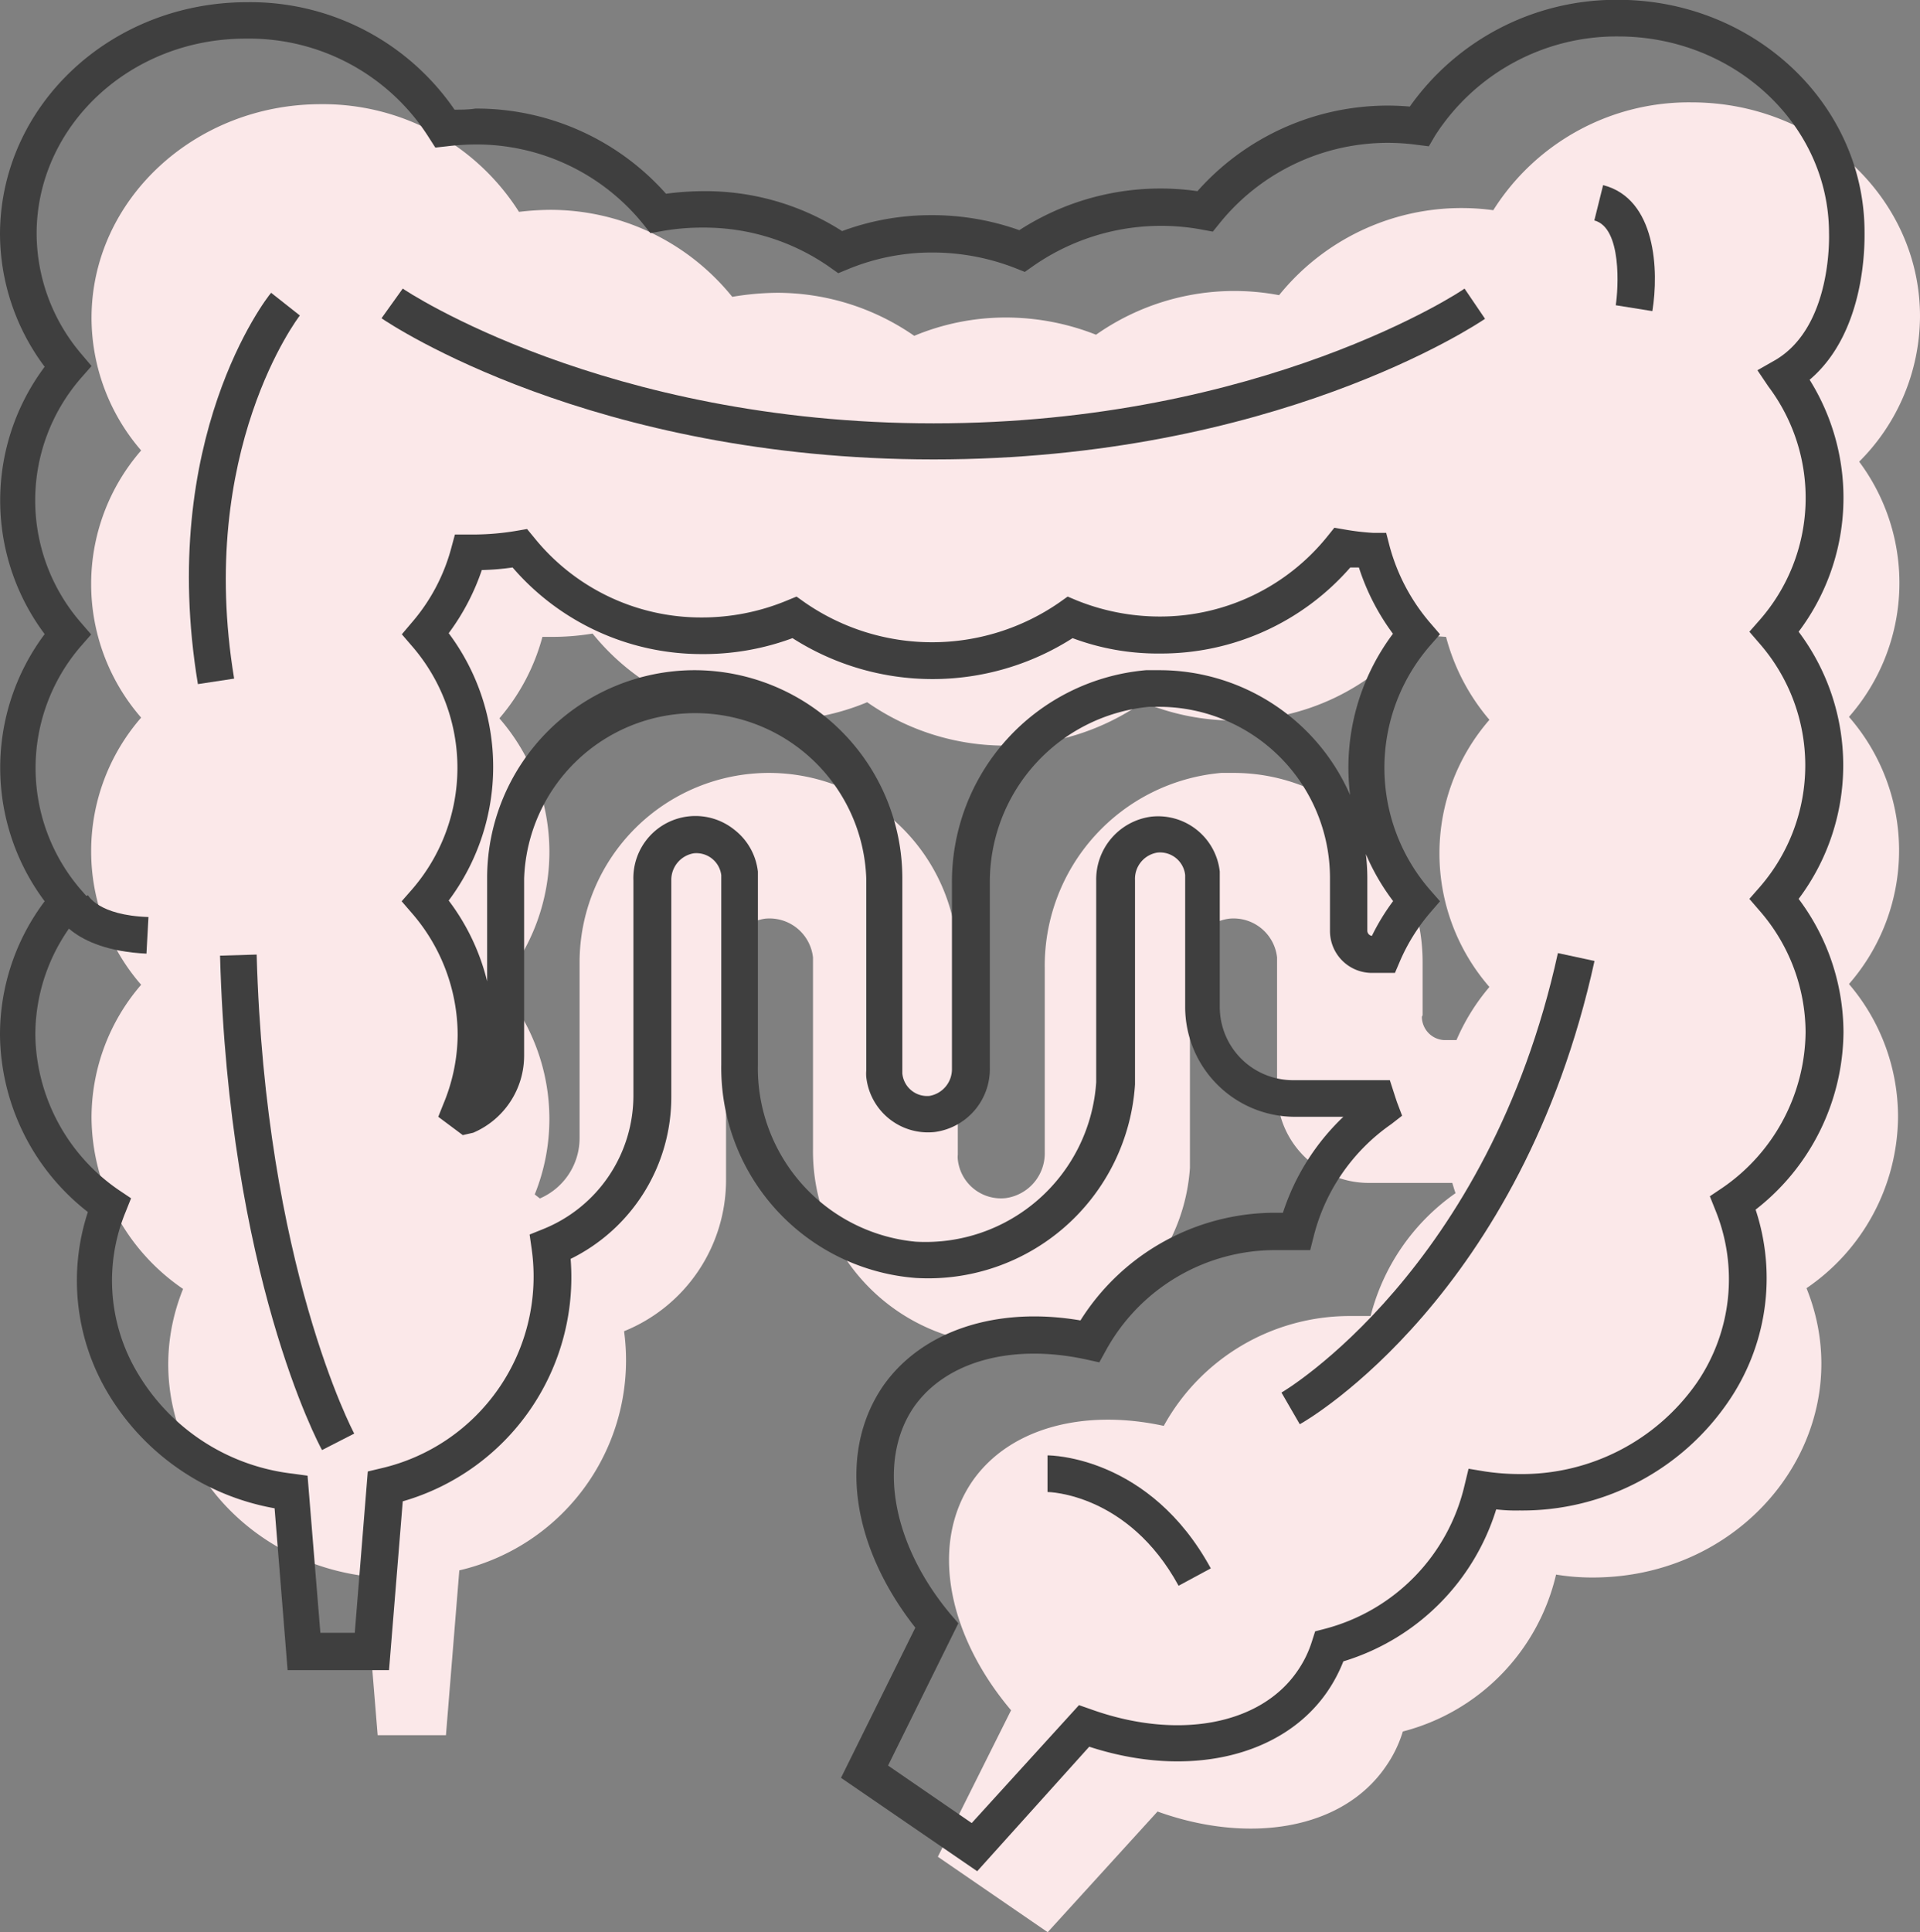 <svg id="Layer_1" data-name="Layer 1" xmlns="http://www.w3.org/2000/svg" viewBox="0 0 104.88 105.52"><rect x="0" y="0" width="104.88" height="105.52" fill="#808080" stroke="none"/><defs><style>.cls-1{fill:#fbe8e9;}.cls-2{fill:#3f3f3f;}</style></defs><path class="cls-1" d="M101.5,25.28a11.26,11.26,0,0,0,3.38-8c0-6.45-5.59-11.68-12.48-11.68a12.63,12.63,0,0,0-10.83,5.89,12.81,12.81,0,0,0-11.7,4.64,13.14,13.14,0,0,0-10,2.16,13.41,13.41,0,0,0-4.93-.94,13,13,0,0,0-5,1A13.14,13.14,0,0,0,42.44,16a15.37,15.37,0,0,0-2.44.22,12.78,12.78,0,0,0-10-4.75,15.24,15.24,0,0,0-1.65.11A12.67,12.67,0,0,0,17.52,5.7C10.63,5.7,5,10.93,5,17.38a11.1,11.1,0,0,0,2.71,7.23,11.11,11.11,0,0,0,0,14.59,11.11,11.11,0,0,0,0,14.59A11.1,11.1,0,0,0,5,61.08a11.42,11.42,0,0,0,5,9.32c-2.85,7.08,2.15,14.67,9.92,15.68l.71,8.69h3.73l.73-9a11.78,11.78,0,0,0,9-13.06,8.91,8.91,0,0,0,5.57-8.25V52.68a2.49,2.49,0,0,1,2.13-2.5,2.39,2.39,0,0,1,2.62,2.12V62.74A10.57,10.57,0,0,0,54,73.4a10.33,10.33,0,0,0,11-9.61V52.68a2.46,2.46,0,0,1,2.14-2.5,2.39,2.39,0,0,1,2.62,2.12v7.31a5,5,0,0,0,5,5h4.57c.06.18.11.38.18.56a11.71,11.71,0,0,0-4.64,6.71H73.73a11.6,11.6,0,0,0-10.16,6c-4.32-.94-8.39.08-10.44,3-2.37,3.43-1.36,8.44,2.1,12.53l-4,8,6,4.12,6-6.59c5,1.8,10.1,1,12.47-2.46a6.77,6.77,0,0,0,.93-1.91A11.57,11.57,0,0,0,85,86a12.17,12.17,0,0,0,2,.16c8.74,0,14.75-8.19,11.68-15.8a11.42,11.42,0,0,0,5-9.32A11.16,11.16,0,0,0,101,53.75a11.09,11.09,0,0,0,0-14.59,11.08,11.08,0,0,0,.51-14ZM77.71,55.45v-2.9A10.32,10.32,0,0,0,67.38,42.22h-.67a10.57,10.57,0,0,0-9.64,10.66V62.94a2.47,2.47,0,0,1-2.13,2.5,2.37,2.37,0,0,1-2.62-2.11,1.13,1.13,0,0,1,0-.26V52.55A10.32,10.32,0,0,0,42,42.22h0A10.35,10.35,0,0,0,31.66,52.55h0v9.61a3.59,3.59,0,0,1-2.17,3.3l-.28-.22a11,11,0,0,0,.8-4.12,11.1,11.1,0,0,0-2.73-7.29,11.11,11.11,0,0,0,0-14.59,11.31,11.31,0,0,0,2.35-4.45H30a13.44,13.44,0,0,0,2.37-.18,12.78,12.78,0,0,0,10,4.75,13,13,0,0,0,5-1,13.15,13.15,0,0,0,15.06,0,13,13,0,0,0,4.92,1,12.74,12.74,0,0,0,10-4.76,12.87,12.87,0,0,0,1.64.19,11.47,11.47,0,0,0,2.37,4.53,11.11,11.11,0,0,0,0,14.59,11.44,11.44,0,0,0-1.8,2.9h-.69a1.28,1.28,0,0,1-1.2-1.27Z" transform="translate(0 -0.01)"/><path class="cls-2" d="M53.38,102.2l-7.44-5.1L50,88.9c-3.53-4.49-4.23-9.63-1.74-13.23,2.12-3,6.19-4.33,10.76-3.55A12.57,12.57,0,0,1,69.7,66.24h.38A12.58,12.58,0,0,1,73.38,61H70.74a6,6,0,0,1-6-6v-7.2a1.38,1.38,0,0,0-1.51-1.23h0A1.45,1.45,0,0,0,62,48.06V59.23A11.32,11.32,0,0,1,50,69.8a11.51,11.51,0,0,1-10.6-11.67V47.81a1.37,1.37,0,0,0-1.5-1.2,1.47,1.47,0,0,0-1.23,1.48v11.8a9.85,9.85,0,0,1-5.5,8.87A12.73,12.73,0,0,1,22,82l-.75,9.22H15.71L15,82.38a13.31,13.31,0,0,1-9.13-6.33A12,12,0,0,1,4.8,66.2,12.41,12.41,0,0,1,0,56.53a12.1,12.1,0,0,1,2.44-7.3,12.17,12.17,0,0,1,0-14.59,12.18,12.18,0,0,1,0-14.6A12.15,12.15,0,0,1,0,12.82C0,5.82,6,.13,13.5.13A13.53,13.53,0,0,1,24.83,6c.37,0,.76,0,1.14-.06a13.84,13.84,0,0,1,10.41,4.65,16.18,16.18,0,0,1,2.09-.14A13.86,13.86,0,0,1,46,12.63a14,14,0,0,1,4.88-.87h0a14.24,14.24,0,0,1,4.8.82,14.2,14.2,0,0,1,9.73-2.13,13.9,13.9,0,0,1,11.6-4.62A13.81,13.81,0,0,1,88.38,0c7.41,0,13.45,5.67,13.47,12.65,0,.47.14,5.44-3,8.1a12.15,12.15,0,0,1-.6,13.76,12.14,12.14,0,0,1,0,14.59,12.18,12.18,0,0,1,2.45,7.28,12.4,12.4,0,0,1-4.8,9.69,11.91,11.91,0,0,1-1.52,10.53A13.63,13.63,0,0,1,83,82.5a9,9,0,0,1-1.27-.06,12.55,12.55,0,0,1-8.35,8.3,8.26,8.26,0,0,1-.88,1.66c-2.45,3.56-7.61,4.76-13,3Zm-4.87-5.77,4.57,3.14,5.86-6.44.63.22c4.74,1.71,9.28.87,11.3-2.08a5.94,5.94,0,0,0,.8-1.64l.17-.53.54-.14A10.58,10.58,0,0,0,80,81.13l.22-.91.91.15a12.7,12.7,0,0,0,1.85.14,11.65,11.65,0,0,0,9.72-5,10,10,0,0,0,1-9.42l-.3-.75.67-.45a10.44,10.44,0,0,0,4.56-8.51,10.16,10.16,0,0,0-2.5-6.62l-.57-.66.57-.65a10.12,10.12,0,0,0,0-13.28l-.57-.66.58-.66a10.11,10.11,0,0,0,.46-12.73L96,20.23l1-.57c3.12-1.86,2.91-6.88,2.91-6.93v-.05C99.87,6.8,94.72,2,88.39,2a11.78,11.78,0,0,0-10,5.42L78.05,8l-.64-.08a11.81,11.81,0,0,0-10.78,4.27l-.38.47-.59-.11a12.22,12.22,0,0,0-9.24,2l-.44.31-.5-.2a12.47,12.47,0,0,0-4.56-.86h0a12,12,0,0,0-4.62.92l-.51.21-.41-.29a11.94,11.94,0,0,0-7-2.2,12.36,12.36,0,0,0-2.27.2l-.58.1-.37-.46a11.71,11.71,0,0,0-9.22-4.38A13.44,13.44,0,0,0,24.41,8l-.63.07-.34-.53a11.61,11.61,0,0,0-10-5.42C7.1,2.1,2,6.9,2,12.78a10.18,10.18,0,0,0,2.46,6.58L5,20l-.57.65A10.17,10.17,0,0,0,4.41,34l.57.66-.57.65a10.17,10.17,0,0,0,0,13.28l.57.65-.57.66a10.12,10.12,0,0,0-2.48,6.64A10.45,10.45,0,0,0,6.49,65l.67.45-.3.75A9.83,9.83,0,0,0,7.52,75,11.36,11.36,0,0,0,16,80.49l.8.11.7,8.58h1.88l.71-8.81.71-.17a10.75,10.75,0,0,0,8.24-12l-.11-.77.72-.29a7.86,7.86,0,0,0,4.95-7.33V48.09a3.39,3.39,0,0,1,5.51-2.77,3.37,3.37,0,0,1,1.29,2.29V58.15A9.52,9.52,0,0,0,50,67.82a9.34,9.34,0,0,0,9.88-8.71v-11a3.46,3.46,0,0,1,3-3.5,3.39,3.39,0,0,1,3.75,3h0V55a4,4,0,0,0,4,4h5.29l.3.93.09.27.28.74L76,61.4a10.61,10.61,0,0,0-4.24,6.13l-.19.75h-1.9a10.55,10.55,0,0,0-9.26,5.48l-.36.65-.73-.16c-4.06-.88-7.66.11-9.4,2.6-2,2.92-1.21,7.47,2,11.31l.43.5ZM25.28,62,23.94,61l.28-.7A10,10,0,0,0,25,56.53a10.18,10.18,0,0,0-2.49-6.64l-.57-.66.57-.65a10.14,10.14,0,0,0,0-13.28l-.56-.65.56-.66a10.28,10.28,0,0,0,2.14-4.05l.2-.74H26A14.28,14.28,0,0,0,28.21,29l.58-.1.38.46a11.7,11.7,0,0,0,9.15,4.37A12.09,12.09,0,0,0,43,32.8l.51-.21.45.32a12.21,12.21,0,0,0,13.91,0l.45-.32.5.21a12.14,12.14,0,0,0,4.53.88h0a11.73,11.73,0,0,0,9.17-4.39l.37-.46.58.1a13.29,13.29,0,0,0,1.53.18h.72l.18.7A10.7,10.7,0,0,0,78.1,34l.56.65-.57.65a10.17,10.17,0,0,0,0,13.28l.57.65-.56.65a10.38,10.38,0,0,0-1.64,2.65l-.26.61H74.85a2.29,2.29,0,0,1-2.2-2.27V47.91a9.35,9.35,0,0,0-9.27-9.3h-.61a9.61,9.61,0,0,0-8.7,9.65V58.33a3.47,3.47,0,0,1-3,3.5,3.39,3.39,0,0,1-3.75-3h0a2.16,2.16,0,0,1,0-.36V48a9.35,9.35,0,0,0-18.69,0v9.66a4.58,4.58,0,0,1-2.78,4.21ZM37.93,36.61A11.37,11.37,0,0,1,49.29,47.94V58.63a1.36,1.36,0,0,0,1.48,1.23h0A1.48,1.48,0,0,0,52,58.38V48.3A11.61,11.61,0,0,1,62.6,36.61h.76a11.37,11.37,0,0,1,10.39,6.82,12.18,12.18,0,0,1,2.34-8.81A12.46,12.46,0,0,1,74.23,31L73.76,31a13.72,13.72,0,0,1-10.38,4.7,13.29,13.29,0,0,1-4.79-.84,14.21,14.21,0,0,1-15.3,0,14,14,0,0,1-5,.87A13.62,13.62,0,0,1,28,31a13.59,13.59,0,0,1-1.68.14,12.51,12.51,0,0,1-1.81,3.45,12.18,12.18,0,0,1,0,14.6,12.06,12.06,0,0,1,2.1,4.41v-5.7A11.35,11.35,0,0,1,37.93,36.61ZM74.69,50.84a.29.29,0,0,0,.25.28,11.92,11.92,0,0,1,1.16-1.9,12,12,0,0,1-1.49-2.57,11.17,11.17,0,0,1,.08,1.29Z" transform="translate(0 -0.01)"/><path class="cls-2" d="M10.81,37.37C8.6,24,14.54,16.3,14.81,16l1.57,1.24c-.06.07-5.65,7.38-3.59,19.83Z" transform="translate(0 -0.01)"/><path class="cls-2" d="M17.59,79.2c-.21-.38-5.09-9.56-5.57-27l2-.06c.47,17,5.28,26.07,5.33,26.16Z" transform="translate(0 -0.01)"/><path class="cls-2" d="M71,77.79l-1-1.73c.12-.06,11.31-6.71,15.1-24l2,.43C83.11,70.69,71.53,77.51,71,77.79Z" transform="translate(0 -0.01)"/><path class="cls-2" d="M51,25.1c-18.66,0-29.7-7.39-30.16-7.71L22,15.77c.1.08,11,7.36,29,7.36s28.93-7.28,29-7.36l1.12,1.65C80.65,17.74,69.61,25.1,51,25.1Z" transform="translate(0 -0.01)"/><path class="cls-2" d="M90.26,17l-2-.32c.14-.88.35-4.24-1.17-4.63l.48-1.93C90.47,10.86,90.62,14.81,90.26,17Z" transform="translate(0 -0.01)"/><path class="cls-2" d="M8,52.09c-4.14-.2-5-2.24-5.06-2.47l.94-.34.93-.38S5.36,50,8.11,50.09Z" transform="translate(0 -0.01)"/><path class="cls-2" d="M64.38,86.61c-2.76-5.06-7.12-5.12-7.16-5.12v-2c.22,0,5.59.07,8.92,6.17Z" transform="translate(0 -0.01)"/></svg>